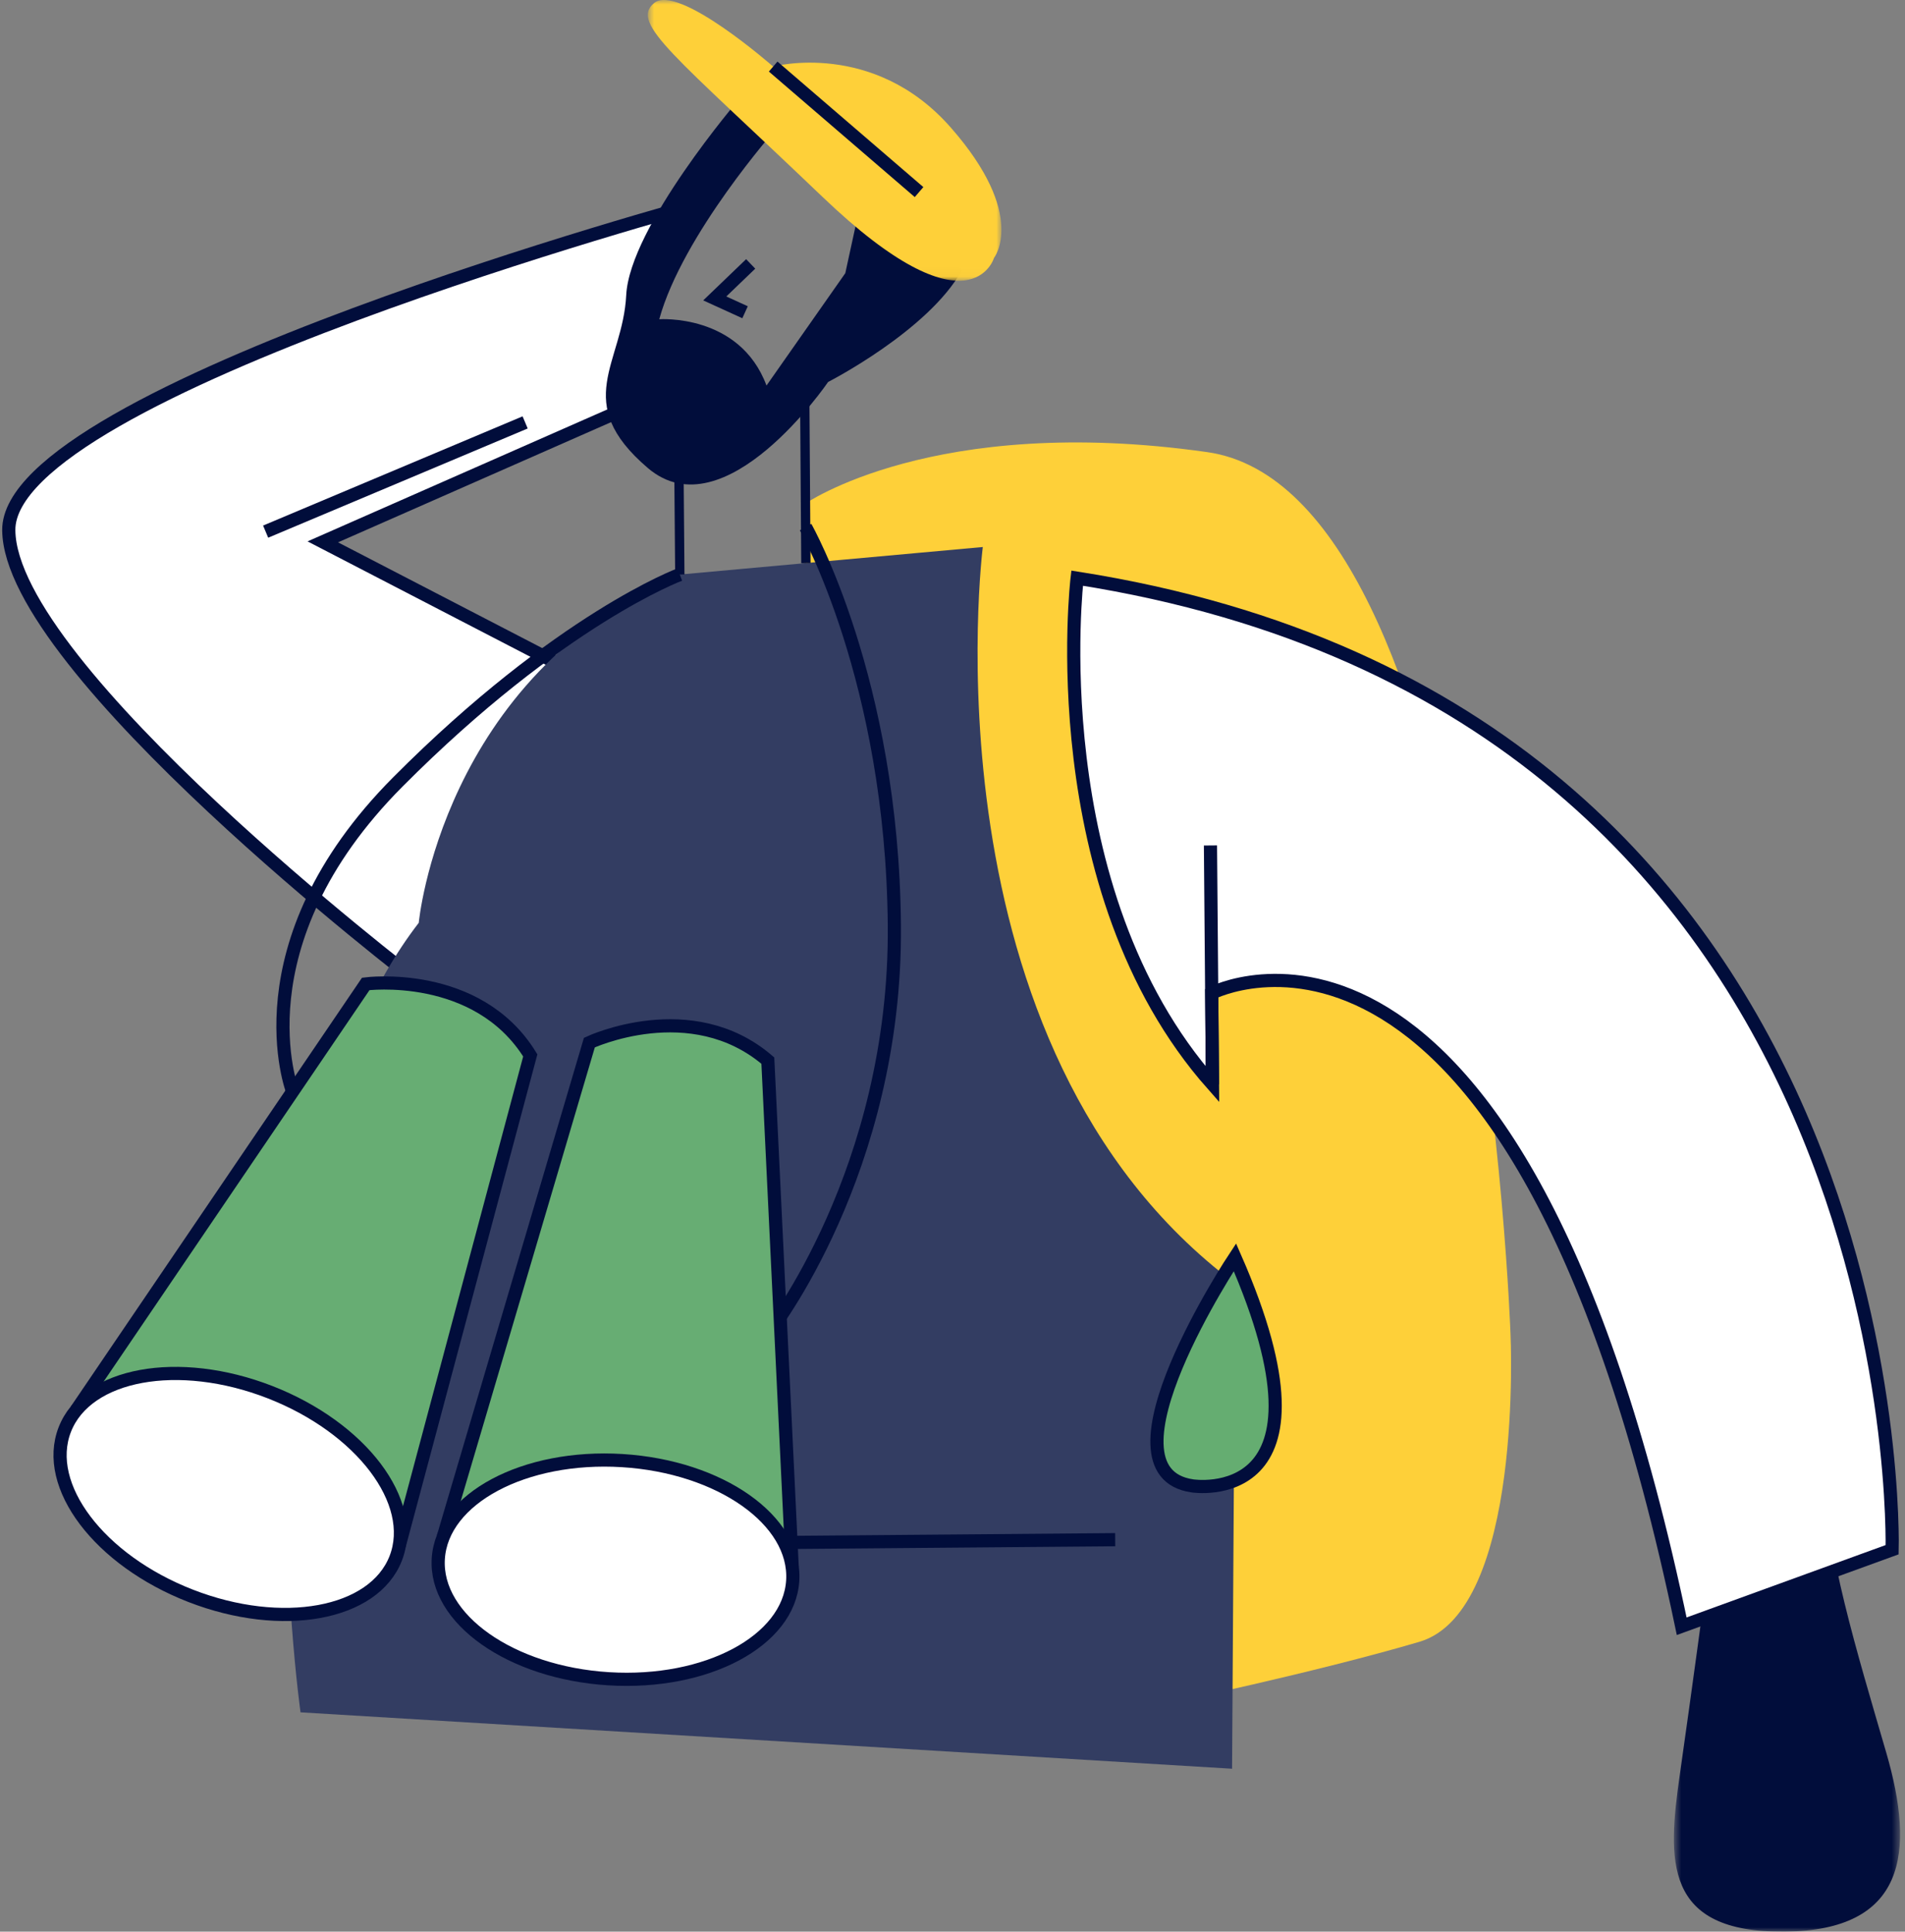 <svg width="217" height="220" viewBox="0 0 217 220" fill="none" xmlns="http://www.w3.org/2000/svg">
<rect x="0" y="0" width="217" height="220" fill="#808080" stroke="none"/>
<path fill-rule="evenodd" clip-rule="evenodd" d="M132.731 194.057C132.731 194.057 149.77 190.5 161.689 186.986C173.608 183.473 172.062 151.908 172.062 151.908C172.062 151.908 168.696 55.923 137.508 51.491C106.32 47.059 91.608 57.436 91.608 57.436V122.182L132.731 194.057Z" fill="#FED039"/>
<path fill-rule="evenodd" clip-rule="evenodd" d="M65.34 76.508L36.771 61.713L74.423 45.142L73.544 35.863L79.836 23.136C79.836 23.136 0.867 44.541 1 60.387C1.133 76.234 47.349 111.606 47.349 111.606L65.34 76.508Z" fill="white"/>
<path fill-rule="evenodd" clip-rule="evenodd" d="M65.34 76.508L36.771 61.713L74.423 45.142L73.544 35.863L79.836 23.136C79.836 23.136 0.867 44.541 1 60.387C1.133 76.234 47.349 111.606 47.349 111.606L65.34 76.508Z" stroke="#010D3B" stroke-width="1.5"/>
<path d="M30.259 60.548L59.819 48.109" stroke="#010D3B" stroke-width="1.5"/>
<mask id="mask0_0_2350" style="mask-type:alpha" maskUnits="userSpaceOnUse" x="190" y="167" width="27" height="53">
<path fill-rule="evenodd" clip-rule="evenodd" d="M190.673 167.586H216.44V220H190.673V167.586Z" fill="white"/>
</mask>
<g mask="url(#mask0_0_2350)">
<path fill-rule="evenodd" clip-rule="evenodd" d="M194.395 180.057C194.395 180.057 192.733 192.429 191.344 202.15C189.954 211.872 189.435 220.115 203.263 219.999C217.091 219.883 218.194 211.046 214.861 199.599C211.529 188.152 207.899 176.413 207.825 167.586" fill="#010D3B"/>
</g>
<path fill-rule="evenodd" clip-rule="evenodd" d="M77.438 65.435L111.952 62.301C111.952 62.301 104.709 119.252 140.695 146.176L140.346 201.443L34.233 195.019C34.233 195.019 25.591 133.732 47.7 105.101C47.7 105.101 50.309 77.041 77.438 65.435" fill="#333D62"/>
<path d="M127.032 175.356L78.387 175.764" stroke="#010D3B" stroke-width="1.5"/>
<path fill-rule="evenodd" clip-rule="evenodd" d="M8.674 160.625L41.663 112.059C41.663 112.059 54.357 110.397 60.404 120.201L45.478 176.04" fill="#67AD73"/>
<path d="M8.674 160.625L41.663 112.059C41.663 112.059 54.357 110.397 60.404 120.201L45.478 176.04" stroke="#010D3B" stroke-width="1.5"/>
<path fill-rule="evenodd" clip-rule="evenodd" d="M45.078 177.48C42.586 183.887 32.127 185.799 21.717 181.75C11.306 177.701 4.887 169.225 7.379 162.818C9.871 156.411 20.33 154.499 30.741 158.548C41.151 162.597 47.57 171.073 45.078 177.48" fill="white"/>
<path fill-rule="evenodd" clip-rule="evenodd" d="M45.078 177.48C42.586 183.887 32.127 185.799 21.717 181.75C11.306 177.701 4.887 169.225 7.379 162.818C9.871 156.411 20.33 154.499 30.741 158.548C41.151 162.597 47.57 171.073 45.078 177.48Z" stroke="#010D3B" stroke-width="1.5"/>
<path d="M87.6 151.764C87.6 151.764 102.112 133.391 101.877 105.398C101.642 77.404 91.765 60.032 91.765 60.032" stroke="#010D3B" stroke-width="1.5"/>
<path fill-rule="evenodd" clip-rule="evenodd" d="M50.493 175.044L67.136 118.742C67.136 118.742 78.721 113.295 87.465 120.793L90.243 178.526" fill="#67AD73"/>
<path d="M50.493 175.044L67.136 118.742C67.136 118.742 78.721 113.295 87.465 120.793L90.243 178.526" stroke="#010D3B" stroke-width="1.5"/>
<path fill-rule="evenodd" clip-rule="evenodd" d="M90.299 180.019C89.875 186.881 80.494 191.885 69.346 191.197C58.197 190.509 49.503 184.388 49.926 177.527C50.35 170.665 59.731 165.661 70.88 166.349C82.028 167.037 90.723 173.157 90.299 180.019" fill="white"/>
<path fill-rule="evenodd" clip-rule="evenodd" d="M90.299 180.019C89.875 186.881 80.494 191.885 69.346 191.197C58.197 190.509 49.503 184.388 49.926 177.527C50.35 170.665 59.731 165.661 70.88 166.349C82.028 167.037 90.723 173.157 90.299 180.019Z" stroke="#010D3B" stroke-width="1.5"/>
<path d="M77.438 65.435L77.291 47.963L91.662 44.303L91.799 64.131" stroke="#010D3B" stroke-width="1.061"/>
<path d="M33.336 124.319C33.336 124.319 26.841 107.612 45.331 89.044C63.82 70.475 77.438 65.434 77.438 65.434" stroke="#010D3B" stroke-width="1.5"/>
<path fill-rule="evenodd" clip-rule="evenodd" d="M84.207 11.279C84.207 11.279 71.726 25.82 71.333 33.614C70.941 41.408 65.02 45.811 73.79 53.299C82.56 60.787 94.331 43.503 94.331 43.503C94.331 43.503 105.739 37.679 109.576 30.772L98.054 23L96.289 31.113L87.313 43.911C84.243 35.683 75.095 36.361 75.095 36.361C77.753 26.705 88.406 14.681 88.406 14.681L84.207 11.279Z" fill="#010D3B"/>
<path d="M85.511 30.058L81.419 33.988L84.87 35.563" stroke="#010D3B" stroke-width="1.5"/>
<mask id="mask1_0_2350" style="mask-type:alpha" maskUnits="userSpaceOnUse" x="73" y="0" width="42" height="32">
<path fill-rule="evenodd" clip-rule="evenodd" d="M73.795 0H114.072V31.973H73.795V0Z" fill="white"/>
</mask>
<g mask="url(#mask1_0_2350)">
<path fill-rule="evenodd" clip-rule="evenodd" d="M113.231 29.367C113.231 29.367 110.558 38.555 93.696 22.428C76.833 6.3 71.762 2.677 74.492 0.362C77.222 -1.952 88.072 7.581 88.072 7.581C88.072 7.581 99.503 4.506 108.294 14.514C117.086 24.523 113.231 29.367 113.231 29.367" fill="#FED039"/>
</g>
<path d="M88.072 7.581L104.69 21.877" stroke="#010D3B" stroke-width="1.5"/>
<path fill-rule="evenodd" clip-rule="evenodd" d="M122.697 65.848C122.697 65.848 118.45 101.266 138.113 123.499L138.026 113.112C138.026 113.112 172.776 95.214 191.563 185.215L215.533 176.499C215.533 176.499 218.246 80.84 122.697 65.848" fill="white"/>
<path fill-rule="evenodd" clip-rule="evenodd" d="M122.697 65.848C122.697 65.848 118.45 101.266 138.113 123.499L138.026 113.112C138.026 113.112 172.776 95.214 191.563 185.215L215.533 176.499C215.533 176.499 218.246 80.84 122.697 65.848Z" stroke="#010D3B" stroke-width="1.5"/>
<path d="M138.113 123.499L137.885 96.291" stroke="#010D3B" stroke-width="1.5"/>
<path fill-rule="evenodd" clip-rule="evenodd" d="M140.67 143.19C140.67 143.19 124.476 167.59 135.822 169.229C135.822 169.229 153.311 172.01 140.67 143.19Z" fill="#65AD71" stroke="#010D3B" stroke-width="1.5"/>
</svg>
